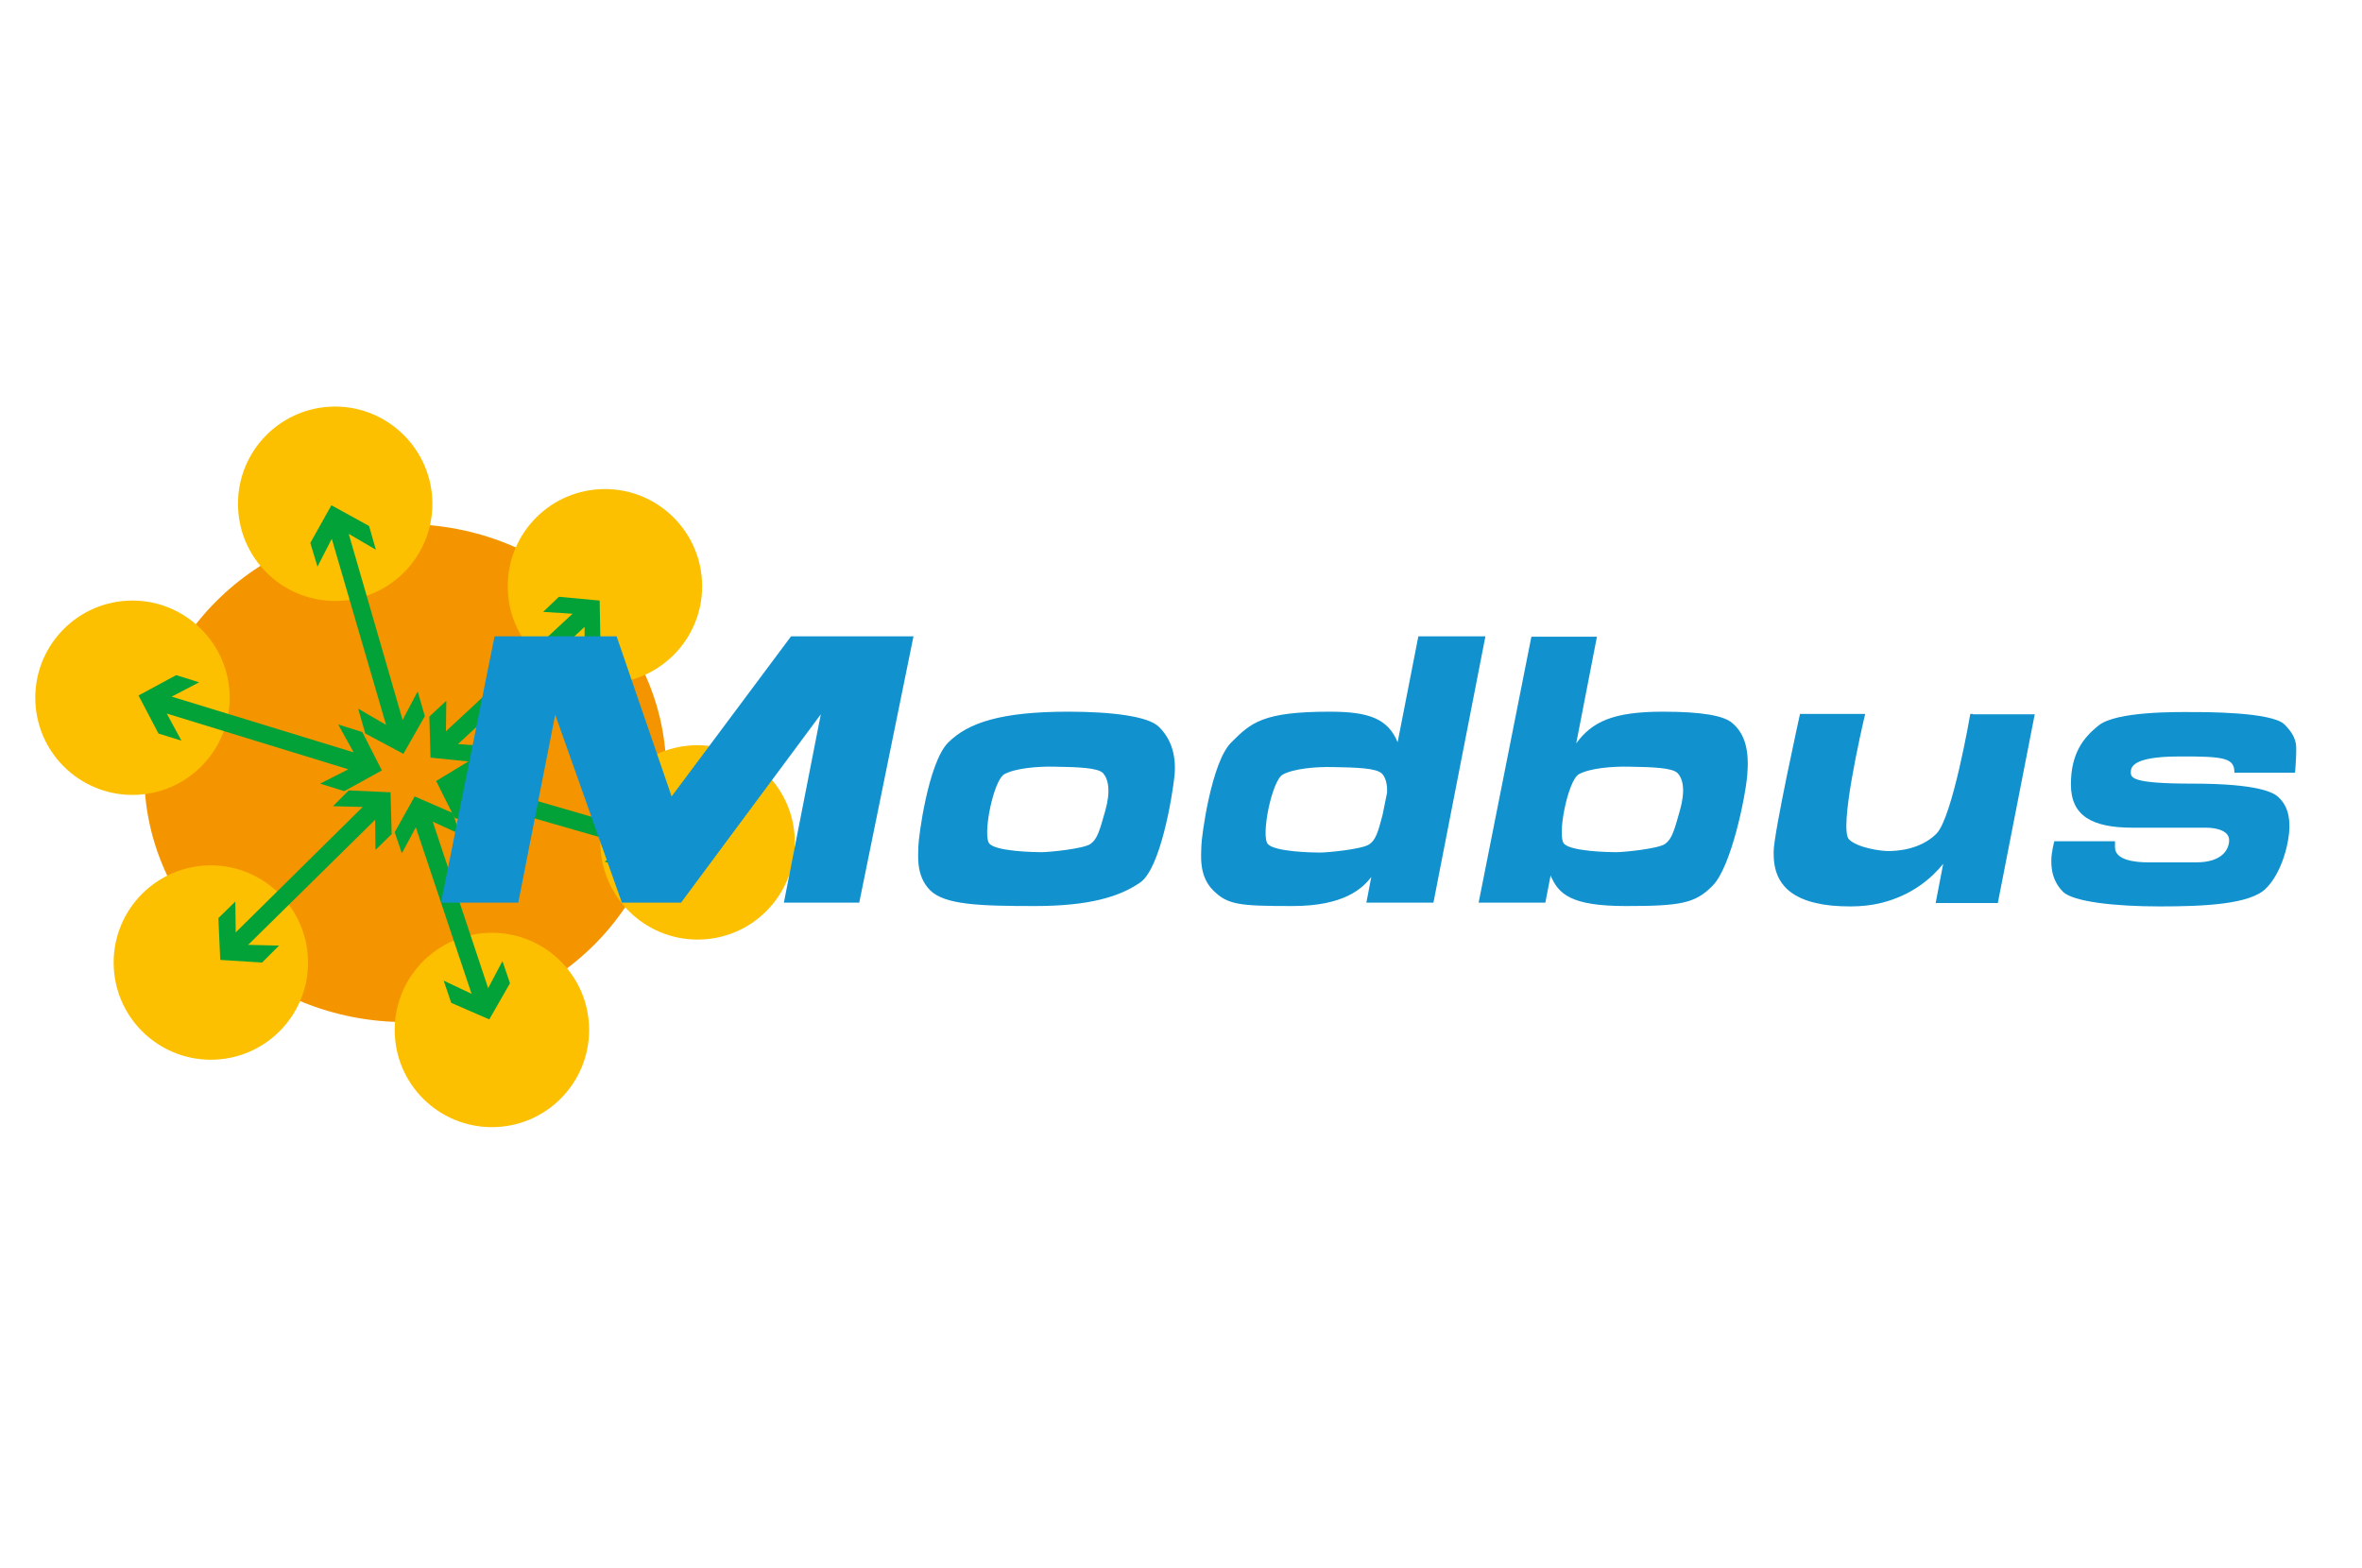 <svg width="125" height="83" viewBox="0 0 125 83" fill="none" xmlns="http://www.w3.org/2000/svg">
<g clip-path="url(#clip0_36758_350)">
<path d="M35.264 40.922C35.264 33.644 29.083 27.742 21.446 27.742C13.81 27.742 7.629 33.644 7.629 40.922C7.629 48.199 13.81 54.101 21.446 54.101C29.083 54.081 35.264 48.199 35.264 40.922Z" fill="#F49500"/>
<path d="M22.882 26.666C22.882 29.497 20.589 31.81 17.738 31.81C14.907 31.81 12.594 29.517 12.594 26.666C12.594 23.834 14.887 21.521 17.738 21.521C20.569 21.521 22.882 23.834 22.882 26.666Z" fill="#FCC000"/>
<path d="M37.158 31.032C37.158 33.864 34.865 36.176 32.014 36.176C29.183 36.176 26.87 33.883 26.87 31.032C26.87 28.201 29.163 25.888 32.014 25.888C34.865 25.888 37.158 28.201 37.158 31.032Z" fill="#FCC000"/>
<path d="M42.063 44.59C42.063 47.422 39.77 49.735 36.919 49.735C34.087 49.735 31.774 47.442 31.774 44.59C31.774 41.759 34.067 39.446 36.919 39.446C39.77 39.466 42.063 41.759 42.063 44.59Z" fill="#FCC000"/>
<path d="M31.177 54.52C31.177 57.351 28.884 59.664 26.032 59.664C23.201 59.664 20.888 57.371 20.888 54.52C20.888 51.689 23.181 49.376 26.032 49.376C28.864 49.376 31.177 51.669 31.177 54.52Z" fill="#FCC000"/>
<path d="M16.302 50.951C16.302 53.782 14.009 56.095 11.158 56.095C8.327 56.095 6.014 53.802 6.014 50.951C6.014 48.12 8.307 45.807 11.158 45.807C13.989 45.807 16.302 48.12 16.302 50.951Z" fill="#FCC000"/>
<path d="M12.155 36.934C12.155 39.765 9.862 42.078 7.011 42.078C4.18 42.078 1.867 39.785 1.867 36.934C1.867 34.103 4.16 31.79 7.011 31.79C9.842 31.79 12.155 34.103 12.155 36.934Z" fill="#FCC000"/>
<path d="M22.483 37.911L22.104 36.595L21.307 38.11L18.456 28.261L19.891 29.098L19.532 27.842L17.538 26.745L16.422 28.739L16.801 29.995L17.558 28.52L20.43 38.37L18.954 37.512L19.333 38.828L21.347 39.905L22.483 37.911Z" fill="#03A239"/>
<path d="M24.955 40.324L25.833 39.506L24.238 39.386L30.937 33.185V34.741L31.774 33.963L31.734 31.79L29.581 31.59L28.744 32.388L30.299 32.488L23.599 38.709L23.619 37.093L22.722 37.931L22.782 40.104L24.955 40.324Z" fill="#03A239"/>
<path d="M13.87 50.951L14.767 50.054L13.132 50.014L19.851 43.394L19.871 44.989L20.728 44.152L20.669 41.939L18.455 41.839L17.618 42.676L19.193 42.716L12.474 49.356L12.454 47.721L11.557 48.598L11.656 50.811L13.87 50.951Z" fill="#03A239"/>
<path d="M19.173 38.748L17.897 38.35L18.715 39.825L9.084 36.874L10.54 36.117L9.323 35.738L7.33 36.814L8.386 38.828L9.603 39.207L8.825 37.771L18.435 40.722L16.94 41.48L18.216 41.879L20.21 40.782L19.173 38.748Z" fill="#03A239"/>
<path d="M26.989 52.047L26.591 50.871L25.833 52.307L22.902 43.494L24.338 44.152L23.959 43.035L21.945 42.158L20.888 44.052L21.267 45.169L22.005 43.793L24.956 52.606L23.48 51.908L23.879 53.084L25.893 53.962L26.989 52.047Z" fill="#03A239"/>
<path d="M34.107 42.816L32.911 42.457L33.648 43.913L24.716 41.321L26.072 40.523L24.955 40.204L23.081 41.34L24.058 43.294L25.175 43.633L24.457 42.218L33.389 44.79L31.994 45.607L33.19 45.966L35.044 44.79L34.107 42.816Z" fill="#03A239"/>
<path d="M23.34 47.781L26.172 33.684H32.632L35.543 42.158L41.863 33.684H48.343L45.472 47.781H41.484L43.438 37.811L36.041 47.781H32.911L29.382 37.831L27.428 47.781H23.34Z" fill="#1192CF"/>
<path d="M61.324 38.469C60.765 37.911 58.811 37.672 56.538 37.672C52.989 37.672 51.235 38.25 50.178 39.307C49.121 40.364 48.603 44.351 48.603 44.79C48.603 45.209 48.443 46.345 49.221 47.123C49.999 47.9 51.873 47.96 54.764 47.96C57.655 47.96 59.25 47.462 60.327 46.724C61.404 46.006 62.041 42.198 62.161 41.021C62.261 39.825 61.882 39.008 61.324 38.469ZM58.492 42.916C58.193 43.972 58.074 44.411 57.715 44.67C57.356 44.929 55.522 45.109 55.123 45.109C54.724 45.109 52.77 45.069 52.371 44.67C51.972 44.271 52.571 41.301 53.149 40.982C53.727 40.663 54.923 40.563 55.781 40.583C57.097 40.603 58.094 40.643 58.373 40.922C58.652 41.241 58.791 41.859 58.492 42.916Z" fill="#1192CF"/>
<path d="M75.061 33.684L73.965 39.287C73.446 38.051 72.469 37.672 70.376 37.672C66.826 37.672 66.208 38.25 65.152 39.307C64.095 40.364 63.577 44.351 63.577 44.79C63.577 45.209 63.417 46.345 64.195 47.123C64.972 47.9 65.59 47.96 68.402 47.96C71.113 47.96 72.09 47.043 72.569 46.425L72.31 47.781H75.859L78.61 33.684H75.061ZM72.469 44.69C72.11 44.949 70.276 45.129 69.857 45.129C69.439 45.129 67.504 45.089 67.106 44.69C66.707 44.291 67.305 41.321 67.883 41.002C68.462 40.683 69.658 40.583 70.515 40.603C71.831 40.623 72.828 40.663 73.127 40.942C73.306 41.121 73.426 41.46 73.406 41.959L73.167 43.135C72.928 44.052 72.808 44.451 72.469 44.69Z" fill="#1192CF"/>
<path d="M91.67 38.27C91.231 37.891 90.115 37.672 88.001 37.672C85.35 37.672 84.253 38.21 83.416 39.347L84.512 33.704H81.043L78.251 47.781H81.781L82.06 46.345C82.478 47.322 83.117 47.96 86.047 47.96C88.939 47.96 89.716 47.821 90.633 46.883C91.61 45.906 92.368 42.218 92.468 41.022C92.567 39.845 92.408 38.888 91.67 38.27ZM88.899 42.916C88.6 43.972 88.48 44.411 88.121 44.67C87.762 44.929 85.928 45.109 85.529 45.109C85.13 45.109 83.176 45.069 82.778 44.67C82.379 44.272 82.977 41.301 83.555 40.982C84.133 40.663 85.33 40.563 86.187 40.583C87.503 40.603 88.5 40.643 88.779 40.922C89.078 41.241 89.198 41.859 88.899 42.916Z" fill="#1192CF"/>
<path d="M104.411 37.791H104.271C104.271 37.791 103.334 43.275 102.477 44.132C101.619 44.989 100.363 45.049 99.925 45.049C99.506 45.049 98.29 44.87 97.851 44.431C97.313 43.873 98.489 38.709 98.708 37.791H95.259C95.259 37.791 93.863 44.112 93.863 45.089C93.863 45.867 93.943 47.302 96.096 47.801C96.595 47.92 97.193 47.98 97.931 47.98C98.509 47.98 99.047 47.92 99.526 47.801C101.201 47.402 102.257 46.445 102.836 45.727L102.437 47.801H105.727L107.681 37.811H104.411V37.791Z" fill="#1192CF"/>
<path d="M118.248 40.902H121.458C121.458 40.902 121.518 40.124 121.518 39.805C121.518 39.466 121.578 39.028 120.9 38.35C120.222 37.672 116.554 37.692 115.935 37.692C115.317 37.692 111.988 37.632 111.05 38.41C110.253 39.048 109.595 39.885 109.595 41.52C109.595 43.175 110.692 43.813 112.865 43.813H116.753C117.291 43.813 117.969 43.972 117.969 44.471C117.969 44.969 117.59 45.647 116.234 45.647H113.662C113.044 45.647 111.928 45.548 111.928 44.85V44.531H108.718C108.718 44.531 108.558 45.089 108.558 45.568C108.558 46.046 108.638 46.664 109.176 47.203C109.715 47.741 111.968 47.98 114.281 47.98C116.593 47.98 119.086 47.88 119.923 47.023C120.78 46.166 121.159 44.571 121.159 43.733C121.159 42.896 120.88 42.497 120.601 42.218C120.342 41.959 119.544 41.48 116.015 41.48C112.865 41.48 112.765 41.181 112.765 40.882C112.765 40.643 112.805 40.044 115.297 40.044C117.79 40.025 118.248 40.144 118.248 40.902Z" fill="#1192CF"/>
</g>
<defs>
<clipPath id="clip0_36758_350">
<rect width="125" height="83" fill="white"/>
</clipPath>
</defs>
</svg>
